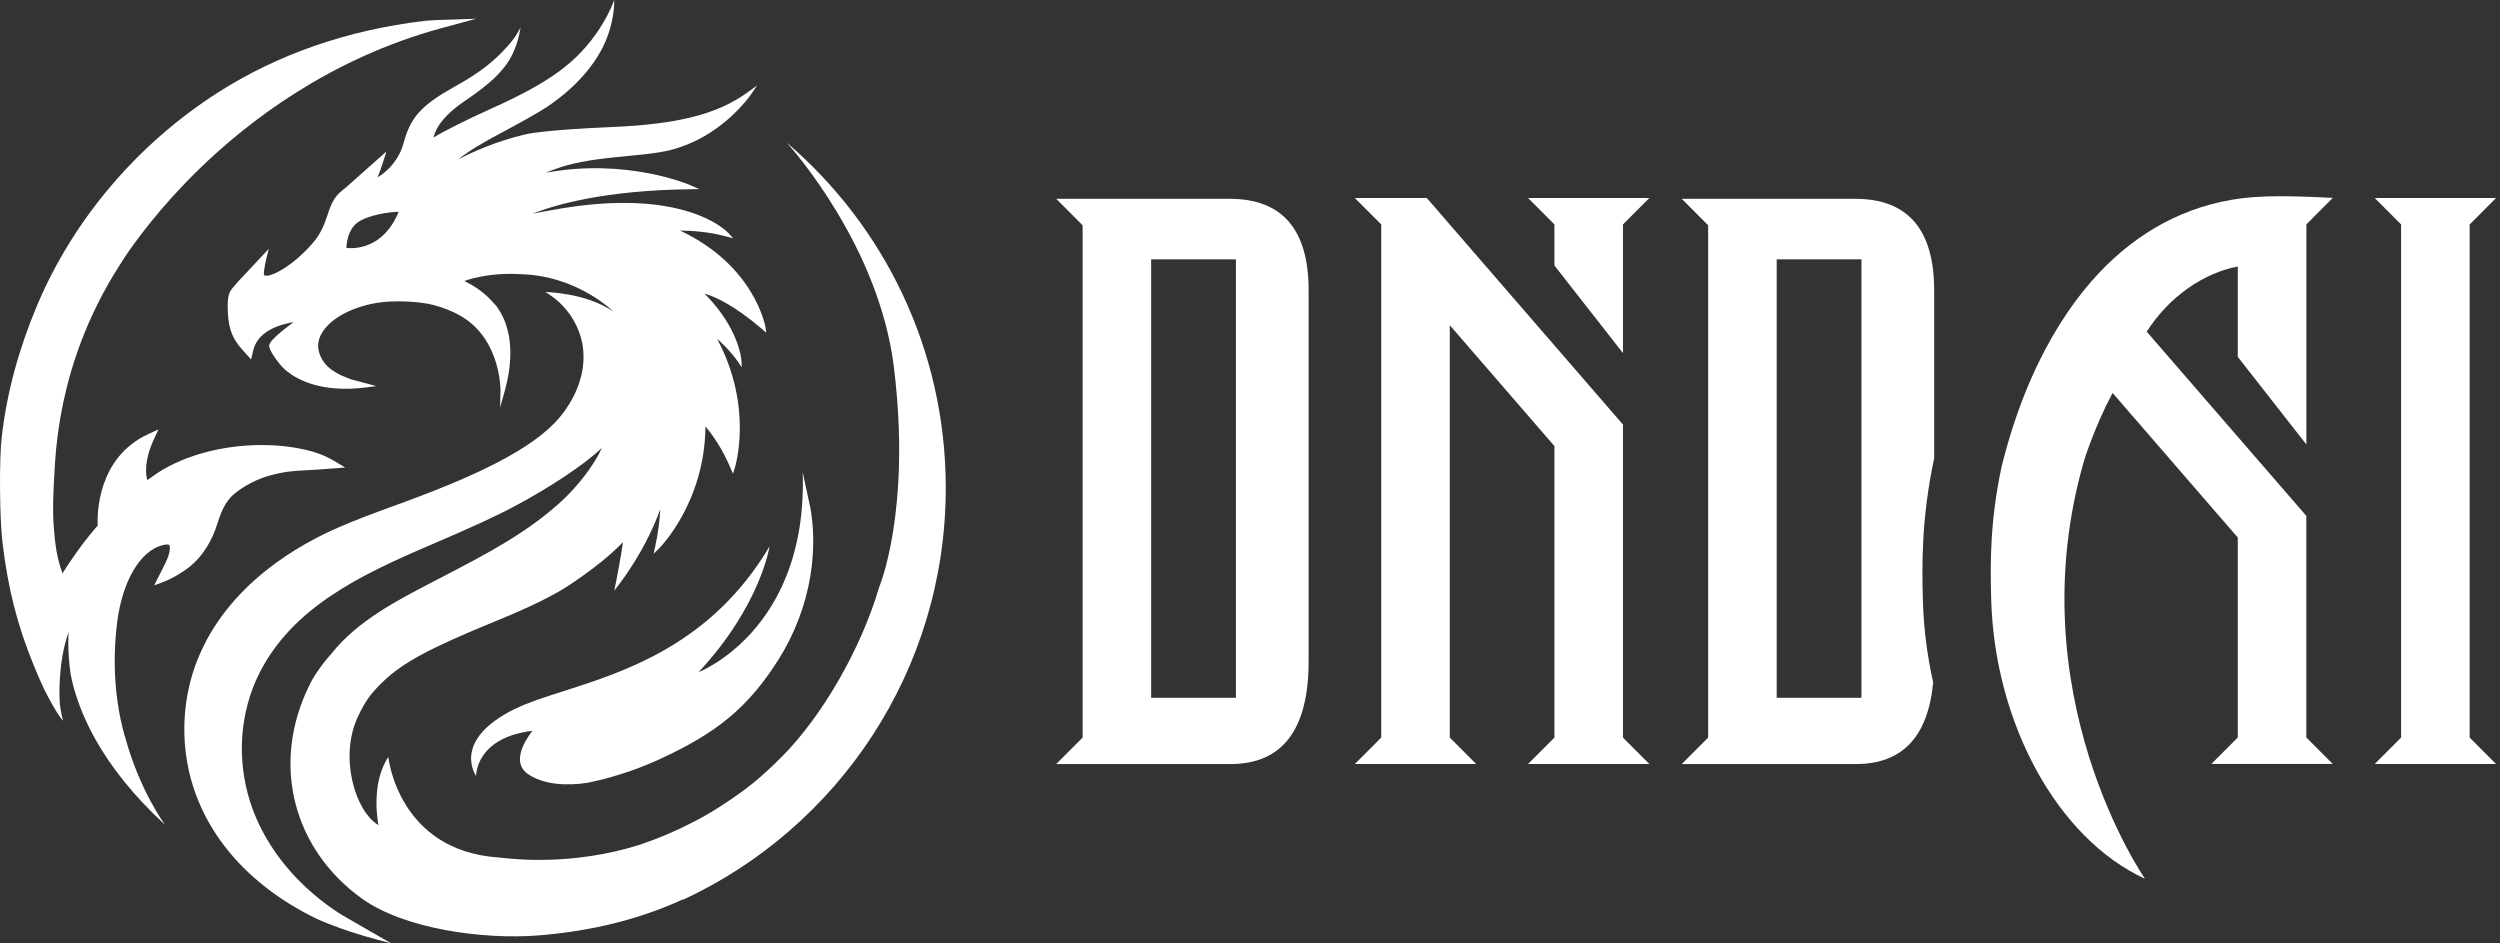 <svg width="106" height="40" viewBox="0 0 106 40" fill="none" xmlns="http://www.w3.org/2000/svg">
<rect x="0" y="0" width="106" height="40" fill="#333333" stroke="none"/>
<path d="M33.361 6.051L33.345 6.034L33.347 6.04L33.361 6.051Z" fill="white"/>
<path fill-rule="evenodd" clip-rule="evenodd" d="M37.901 15.565C37.274 10.466 33.633 6.352 33.361 6.051C37.484 9.579 40.1 14.826 40.1 20.687C40.1 28.435 35.53 35.111 28.946 38.157L28.974 38.125C27.13 38.973 25.11 39.476 22.857 39.659C20.472 39.853 17.129 39.38 15.35 38.103C12.402 35.986 11.498 32.365 13.1 29.094C13.108 29.073 13.357 28.491 14.068 27.697C15.159 26.327 16.822 25.464 18.363 24.665C18.48 24.604 18.596 24.544 18.712 24.484L18.932 24.369C20.666 23.465 22.359 22.582 23.816 21.243C23.892 21.174 23.965 21.102 24.038 21.029L24.092 20.975C24.463 20.594 25.121 19.849 25.527 18.985C25.503 19.007 25.484 19.025 25.481 19.028C24.744 19.72 23.298 20.68 21.798 21.476C21.063 21.87 19.922 22.395 18.209 23.126C15.201 24.41 12.387 25.791 11 28.538C10.167 30.191 10.024 32.185 10.61 34.01C11.011 35.261 11.77 36.455 12.803 37.462C13.298 37.946 13.854 38.386 14.456 38.77L16.591 40L15.938 39.825C14.34 39.398 13.367 38.927 13.357 38.922C10.461 37.499 8.554 35.25 7.989 32.59C7.664 31.06 7.798 29.426 8.366 27.992C9.643 24.765 12.72 23.057 14.439 22.326C15.187 22.008 15.392 21.928 17.181 21.273C20.867 19.922 22.928 18.767 23.863 17.53C24.59 16.569 24.881 15.497 24.68 14.513C24.397 13.223 23.482 12.587 23.12 12.382C23.12 12.382 24.856 12.403 26.011 13.218C26.011 13.218 24.488 11.673 22.034 11.624C20.634 11.541 19.689 11.914 19.689 11.914L19.932 12.044C20.314 12.25 20.679 12.548 20.959 12.884C21.089 12.995 21.286 13.331 21.387 13.582C21.419 13.656 21.445 13.726 21.464 13.794C21.718 14.584 21.696 15.529 21.395 16.602L21.205 17.277L21.221 16.575L21.221 16.574C21.221 16.518 21.235 14.475 19.652 13.467L19.622 13.448C19.603 13.435 19.583 13.424 19.563 13.413L19.55 13.405L19.532 13.394C19.182 13.195 18.796 13.039 18.382 12.932C17.727 12.765 16.637 12.726 15.955 12.846C14.925 13.025 14.079 13.473 13.695 14.046C13.514 14.316 13.451 14.59 13.51 14.86C13.631 15.389 14.013 15.756 14.713 16.017C14.768 16.038 14.823 16.059 14.873 16.08L15.96 16.371L15.512 16.428C13.636 16.666 12.609 16.098 12.163 15.737C12.117 15.703 12.07 15.661 12.015 15.607C11.911 15.504 11.86 15.434 11.857 15.431C11.682 15.22 11.413 14.835 11.413 14.664C11.413 14.607 11.413 14.433 12.322 13.752C12.364 13.72 12.403 13.691 12.44 13.665L12.45 13.657C11.446 13.831 10.866 14.248 10.726 14.899L10.647 15.242L10.283 14.834C9.762 14.266 9.661 13.751 9.655 13C9.649 12.731 9.682 12.506 9.751 12.37C9.789 12.295 9.902 12.153 10.088 11.947C10.187 11.837 10.297 11.721 10.406 11.608L11.395 10.552L11.313 10.883C11.274 11.038 11.177 11.475 11.189 11.621C11.194 11.671 11.199 11.673 11.225 11.681L11.226 11.681C11.459 11.759 12.193 11.381 12.874 10.716C13.441 10.158 13.636 9.857 13.865 9.18C14.096 8.472 14.209 8.3 14.664 7.952L16.382 6.425L16.288 6.728L16.283 6.745C16.256 6.831 16.135 7.211 16.012 7.516C16.291 7.351 16.778 6.977 17.049 6.268C17.078 6.174 17.111 6.064 17.149 5.935C17.449 4.926 17.91 4.437 19.294 3.664C20.044 3.249 20.57 2.883 21.052 2.439C21.26 2.245 21.762 1.751 21.964 1.354L22.072 1.165C22.07 1.169 22.068 1.183 22.064 1.206C22.032 1.406 21.889 2.279 21.32 2.923C21.029 3.297 20.484 3.756 19.706 4.282C18.949 4.792 18.504 5.312 18.382 5.831C18.773 5.585 19.834 5.051 20.815 4.612C23.331 3.484 24.494 2.627 25.425 1.211C25.615 0.915 25.872 0.474 26.019 0.058L26.046 0C26.045 0.005 26.045 0.018 26.045 0.04C26.042 0.226 26.031 1.016 25.586 1.947C25.113 2.909 24.276 3.811 23.166 4.55C22.909 4.723 22.171 5.144 21.487 5.507C20.396 6.091 19.947 6.351 19.427 6.761C20.078 6.42 21.062 5.985 22.278 5.696C22.305 5.689 23.012 5.512 25.949 5.386C28.747 5.266 30.41 4.843 31.689 3.923L32.102 3.624L31.813 4.045C31.802 4.061 30.727 5.598 28.89 6.219C28.336 6.431 27.713 6.514 26.44 6.632C25.005 6.765 24.23 6.912 23.474 7.193C23.374 7.23 23.26 7.276 23.145 7.325C26.584 6.685 29.247 7.841 29.276 7.854L29.647 8.018L29.241 8.024C25.682 8.07 23.592 8.661 22.567 9.066C22.818 9.013 23.099 8.959 23.401 8.908C28.975 7.873 30.808 9.799 30.884 9.881L31.09 10.106L30.795 10.026C30.045 9.821 29.281 9.779 28.832 9.776C31.988 11.254 32.445 13.816 32.454 13.868L32.492 14.108L32.31 13.951C31.102 12.915 30.286 12.567 29.873 12.45C31.313 13.89 31.428 15.196 31.433 15.254L31.456 15.574L31.271 15.312C30.993 14.916 30.655 14.584 30.405 14.364C31.968 17.291 31.163 19.819 31.15 19.859L31.076 20.083L30.984 19.866C30.607 18.967 30.146 18.357 29.911 18.08C29.886 21.331 27.947 23.253 27.927 23.273L27.715 23.477L27.778 23.189C27.911 22.581 27.972 22.033 27.997 21.587C27.73 22.326 27.213 23.485 26.28 24.735L26.046 25.047L26.122 24.663L26.13 24.623C26.164 24.445 26.308 23.702 26.416 22.991L26.142 23.255C25.682 23.703 24.924 24.29 24.113 24.824C23.444 25.264 22.438 25.756 21.04 26.326C18.111 27.526 17.01 28.127 16.135 29.005C15.681 29.46 15.486 29.74 15.186 30.364C14.362 32.084 15.062 34.414 16.046 34.984C16.046 34.984 15.686 33.255 16.465 32.099C16.465 32.099 16.874 36.083 21.161 36.358C21.175 36.359 21.206 36.362 21.25 36.367C21.767 36.427 24.254 36.716 27.092 35.828C27.87 35.569 28.626 35.251 29.349 34.877L29.489 34.805L29.552 34.772C29.968 34.55 30.373 34.309 30.763 34.048C31.736 33.4 32.271 32.961 33.143 32.092C34.908 30.323 36.533 27.432 37.275 24.9C37.275 24.9 38.652 21.658 37.901 15.565ZM15.152 9.441C14.748 9.744 14.694 10.312 14.688 10.513C15.003 10.547 16.248 10.577 16.905 8.978C16.509 8.989 15.596 9.109 15.152 9.441Z" fill="white"/>
<path d="M97.79 18.843V9.514L98.91 8.391C97.84 8.334 97.117 8.32 96.666 8.32C96.231 8.32 96.048 8.333 96.048 8.333C93.461 8.399 91.316 9.419 89.642 10.94C87.901 12.519 85.982 15.297 84.872 19.77C84.387 22.029 84.376 23.8 84.429 25.489C84.59 30.627 87.197 35.532 90.947 37.259C90.947 37.259 85.478 29.399 88.382 19.474C88.382 19.474 88.831 18.047 89.574 16.661L94.882 22.791V31.269L93.762 32.392H98.909L97.788 31.269V21.873L91.021 14.063C91.963 12.582 93.436 11.571 94.882 11.3V15.131L97.788 18.843H97.79Z" fill="white"/>
<path d="M65.908 9.517V11.258L68.814 14.971V9.517L69.933 8.394H64.788L65.908 9.517Z" fill="white"/>
<path fill-rule="evenodd" clip-rule="evenodd" d="M52.13 8.429H44.783L45.903 9.553V31.273L44.783 32.396H52.165C54.378 32.396 55.486 30.94 55.486 28.026V12.314C55.486 9.725 54.366 8.429 52.13 8.429ZM52.403 29.586H48.809V10.996H52.403V29.586Z" fill="white"/>
<path d="M60.495 8.394L68.814 18.002V31.273L69.933 32.395H64.787L65.908 31.273V18.914L61.471 13.789V31.273L62.591 32.395H57.444L58.565 31.273V9.517L57.444 8.394H60.495Z" fill="white"/>
<path fill-rule="evenodd" clip-rule="evenodd" d="M78.653 8.429H71.306L72.426 9.553V31.273L71.306 32.396H78.688C80.657 32.396 81.748 31.241 81.966 28.936C81.718 27.822 81.569 26.681 81.533 25.547C81.482 23.905 81.473 21.944 82.009 19.431V12.314C82.009 9.725 80.889 8.429 78.653 8.429ZM78.926 29.586H75.332V10.996H78.926V29.586Z" fill="white"/>
<path d="M105.833 8.394L104.713 9.517V31.273L105.833 32.395H100.686L101.807 31.273V9.517L100.686 8.394H105.833Z" fill="white"/>
<path d="M5.289 31.21C5.285 31.192 5.28 31.174 5.275 31.158C5.046 30.332 4.879 29.341 4.865 28.2C4.865 28.183 4.864 28.166 4.864 28.15C4.863 28.133 4.862 28.116 4.862 28.099H4.864C4.861 27.556 4.892 26.981 4.969 26.372C5.19 24.644 5.94 23.366 6.88 23.117C6.961 23.097 7.031 23.086 7.087 23.086C7.143 23.086 7.167 23.098 7.171 23.102C7.22 23.151 7.243 23.42 6.998 23.907L6.743 24.412L6.535 24.822L6.965 24.658C7.51 24.449 8.032 24.039 8.053 24.021C8.583 23.589 8.987 22.952 9.226 22.176C9.427 21.518 9.657 21.14 10.019 20.871C10.041 20.853 10.63 20.379 11.45 20.159C12.082 19.989 12.376 19.972 13.021 19.936L13.036 19.936C13.306 19.92 13.641 19.901 14.081 19.866L14.636 19.822L14.158 19.537C13.691 19.258 13.215 19.136 13.196 19.132C12.546 18.958 11.838 18.87 11.093 18.87C9.33 18.87 7.599 19.369 6.461 20.206C6.373 20.272 6.298 20.32 6.243 20.354C6.175 20.106 6.109 19.533 6.518 18.643L6.718 18.206L6.282 18.408C4.118 19.41 4.12 21.819 4.142 22.282L3.797 22.694C3.467 23.092 3.008 23.739 2.65 24.308C2.399 23.637 2.343 23.045 2.293 22.514C2.213 21.651 2.267 20.734 2.319 19.848L2.319 19.838L2.325 19.728C2.432 17.922 2.805 16.161 3.436 14.493C3.858 13.377 4.402 12.293 5.056 11.27L5.277 10.922C5.708 10.277 6.769 8.797 8.453 7.16C10.522 5.149 13.981 2.481 18.717 1.194L20.187 0.795L18.665 0.846C18.361 0.856 18.141 0.868 18.008 0.884C14.733 1.274 11.78 2.298 9.23 3.929C5.838 6.1 3.128 9.286 1.595 12.896C0.791 14.798 0.294 16.638 0.074 18.522C-0.039 19.5 -0.019 21.987 0.109 23.032C0.342 24.965 0.734 26.506 1.421 28.187C1.564 28.544 1.744 28.954 1.901 29.282C1.901 29.282 2.177 29.82 2.358 30.115C2.548 30.423 2.673 30.562 2.673 30.562C2.673 30.562 2.541 30.071 2.53 29.713C2.528 29.679 2.432 28.154 2.906 26.806L2.899 26.983C2.88 27.607 2.939 28.212 2.997 28.598C3.295 30.108 4.232 32.424 6.999 34.974C6.999 34.974 5.921 33.529 5.298 31.23C5.296 31.227 5.295 31.223 5.294 31.219C5.294 31.216 5.293 31.213 5.292 31.21H5.289Z" fill="white"/>
<path d="M20.187 32.899C20.187 32.899 19.098 31.397 21.846 30.049L21.848 30.051C22.397 29.782 23.102 29.557 23.902 29.302C26.531 28.462 30.178 27.298 32.629 23.168C32.629 23.168 32.253 25.674 29.622 28.498C29.622 28.498 34.259 26.716 34.034 20.026L34.367 21.571C34.419 21.878 34.454 22.198 34.47 22.522C34.501 23.148 34.464 23.789 34.359 24.426C34.154 25.672 33.683 26.9 33 27.978C31.74 29.968 30.42 31.071 27.957 32.194C27.58 32.367 27.199 32.523 26.823 32.657C26.443 32.792 26.065 32.909 25.691 33.009C25.75 32.99 25.744 32.991 25.661 33.016C25.416 33.08 25.172 33.137 24.932 33.186C24.039 33.332 23.034 33.276 22.372 32.809C21.535 32.218 22.577 30.987 22.577 30.987C20.151 31.279 20.187 32.899 20.187 32.899Z" fill="white"/>
</svg>
